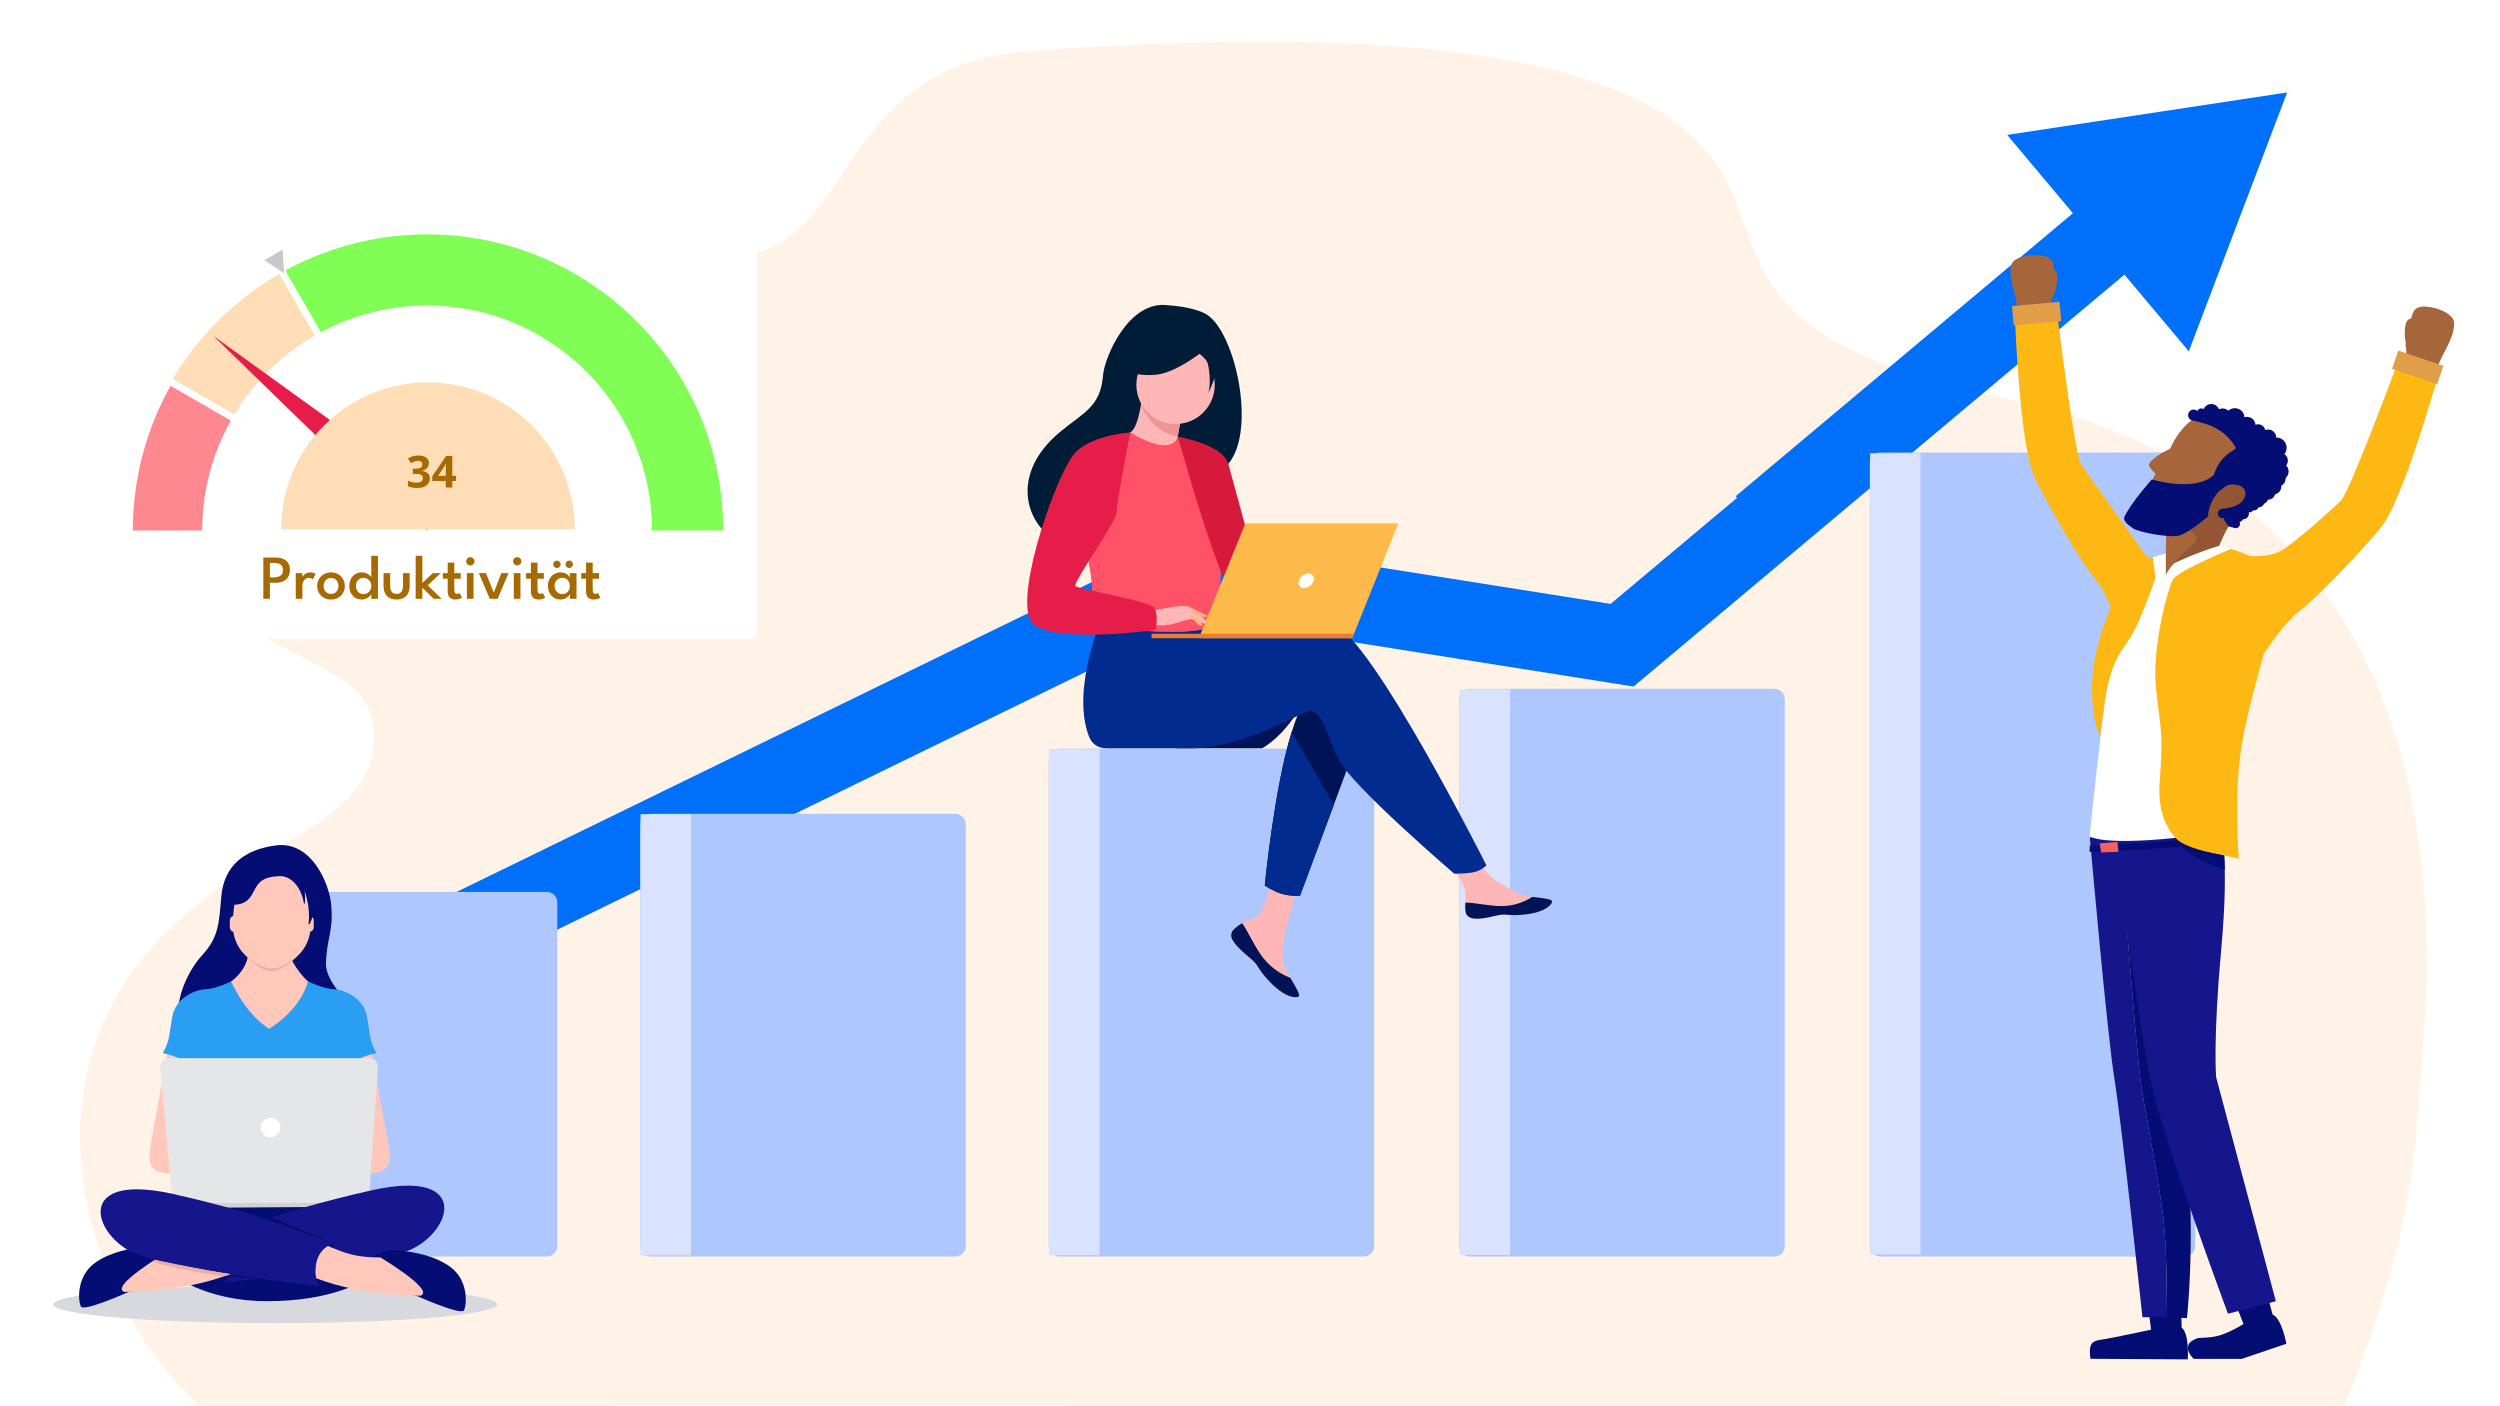 <?xml version="1.0" encoding="UTF-8" standalone="no"?>
<!DOCTYPE svg PUBLIC "-//W3C//DTD SVG 1.1//EN" "http://www.w3.org/Graphics/SVG/1.1/DTD/svg11.dtd">
<svg xmlns="http://www.w3.org/2000/svg" xmlns:xl="http://www.w3.org/1999/xlink" xmlns:dc="http://purl.org/dc/elements/1.1/" version="1.1" viewBox="0 0 1920 1080" width="800" height="450">
  <defs>
    <filter id="Shadow" filterUnits="userSpaceOnUse" x="-192" y="-108">
      <feGaussianBlur in="SourceAlpha" result="blur" stdDeviation="4.796"/>
      <feOffset in="blur" result="offset" dx="0" dy="3"/>
      <feFlood flood-color="black" flood-opacity=".115" result="flood"/>
      <feComposite in="flood" in2="offset" operator="in" result="color"/>
      <feMerge>
        <feMergeNode in="color"/>
        <feMergeNode in="SourceGraphic"/>
      </feMerge>
    </filter>
  </defs>
  <g id="Canvas_1" stroke-opacity="1" fill-opacity="1" stroke="none" fill="none" stroke-dasharray="none">
    <title>Canvas 1</title>
    <g id="Canvas_1_Ebene_2">
      <title>Ebene 2</title>
      <g id="Graphic_2">
        <path d="M 153.17 1079.47 C 153.26 1079.542 1800.42 1079.233 1800.42 1079.233 C 1854.65 946.989 1854.56 882.423 1860.73 806.574 C 1894.8 387.575 1618.79 323.174 1537.93 305.698 C 1290.35 252.199 1379.333 171.333 1293 99 C 1206.667 26.667 986.667 24 783 40 C 608.535 57.041 670.778 262.809 481 175 C 348 113.333 84 45.333 85 292 C 90.763 515.609 284.532 481.85 287 561 C 290.667 634.667 200.99 638.774 121 723 C 14.24 835.398 67.55 1001.704 153.17 1079.47 Z" fill="#ffefdf" fill-opacity=".771"/>
      </g>
    </g>
    <g id="Canvas_1_Ebene_5">
      <title>Ebene 5</title>
      <g id="Graphic_533">
        <path d="M 909.831 412.277 L 266.014 726.287 L 292.285 780.15 L 919.558 474.208 L 1254.352 527.234 L 1254.369 527.128 L 1254.521 527.309 L 1631.575 210.922 L 1680.995 269.818 L 1756.521 71 L 1541.521 103.6 L 1591.998 163.756 L 1333 381.08 L 1334.057 382.34 L 1236.969 463.807 L 909.875 412 Z" fill="#0070fa"/>
      </g>
      <g id="Group_553">
        <title>Balken</title>
        <g id="Group_540">
          <g id="Graphic_457">
            <path d="M 186 685 L 420 685 C 424.418 685 428 688.582 428 693 L 428 957 C 428 961.418 424.418 965 420 965 L 186 965 C 181.582 965 178 961.418 178 957 L 178 693 C 178 688.582 181.582 685 186 685 Z" fill="#afc7ff"/>
          </g>
          <g id="Graphic_538">
            <rect x="178.25" y="685.25" width="38.75" height="279" fill="#d9e2ff"/>
          </g>
        </g>
        <g id="Group_541">
          <g id="Graphic_543">
            <path d="M 813.389 575 L 1047.389 575 C 1051.807 575 1055.389 578.582 1055.389 583 L 1055.389 957 C 1055.389 961.418 1051.807 965 1047.389 965 L 813.389 965 C 808.971 965 805.389 961.418 805.389 957 L 805.389 583 C 805.389 578.582 808.971 575 813.389 575 Z" fill="#afc7ff"/>
          </g>
          <g id="Graphic_542">
            <rect x="805.639" y="575.348" width="38.75" height="388.607" fill="#d9e2ff"/>
          </g>
        </g>
        <g id="Group_544">
          <g id="Graphic_546">
            <path d="M 499.695 625 L 733.694 625 C 738.113 625 741.694 628.582 741.694 633 L 741.694 957 C 741.694 961.418 738.113 965 733.694 965 L 499.695 965 C 495.276 965 491.695 961.418 491.695 957 L 491.695 633 C 491.695 628.582 495.276 625 499.695 625 Z" fill="#afc7ff"/>
          </g>
          <g id="Graphic_545">
            <rect x="491.945" y="625.304" width="38.75" height="338.786" fill="#d9e2ff"/>
          </g>
        </g>
        <g id="Group_547">
          <g id="Graphic_549">
            <path d="M 1128.695 529 L 1362.695 529 C 1367.113 529 1370.695 532.582 1370.695 537 L 1370.695 957 C 1370.695 961.418 1367.113 965 1362.695 965 L 1128.695 965 C 1124.276 965 1120.695 961.418 1120.695 957 L 1120.695 537 C 1120.695 532.582 1124.276 529 1128.695 529 Z" fill="#afc7ff"/>
          </g>
          <g id="Graphic_548">
            <rect x="1120.945" y="529.389" width="38.75" height="434.443" fill="#d9e2ff"/>
          </g>
        </g>
        <g id="Group_550">
          <g id="Graphic_552">
            <path d="M 1444 347.553 L 1678 347.553 C 1682.418 347.553 1686 351.135 1686 355.553 L 1686 957 C 1686 961.418 1682.418 965 1678 965 L 1444 965 C 1439.582 965 1436 961.418 1436 957 L 1436 355.553 C 1436 351.135 1439.582 347.553 1444 347.553 Z" fill="#afc7ff"/>
          </g>
          <g id="Graphic_551">
            <rect x="1436.25" y="348.104" width="38.75" height="615.242" fill="#d9e2ff"/>
          </g>
        </g>
      </g>
    </g>
    <g id="Canvas_1_Personen">
      <title>Personen</title>
      <g id="Group_157">
        <title>Frau</title>
        <g id="Graphic_9">
          <path d="M 997.87 544.231 C 985.243 566.21 969.35 574.683 969.35 574.683 L 903.217 574.683 C 903.217 574.683 1007.501 527.46 997.87 544.231 Z" fill="#011357"/>
        </g>
        <g id="Graphic_10">
          <path d="M 947.113 714.307 C 945.513 716.09 945.109 718.647 946.08 720.837 C 947.661 725.187 952.869 730.054 958.914 734.911 C 959.689 735.531 960.371 736.099 960.981 736.626 C 961.146 736.761 961.301 736.905 961.446 737.04 L 961.797 737.36 C 967.439 742.527 965.32 743.756 975.457 754.307 C 987.01 766.324 994.967 766.541 997.23 765.446 C 999.141 764.516 995.256 758.14 990.937 750.979 L 990.317 749.946 C 989.738 748.995 989.17 748.024 988.601 747.073 C 983.548 738.445 984.85 734.394 986.039 721.56 C 987.072 711.124 1002.272 663.281 1002.272 663.281 L 980.128 659.468 C 980.128 659.468 973.463 697.567 966.116 703.436 C 962.179 706.536 957.788 706.598 954.005 708.923 C 953.737 709.078 953.479 709.243 953.22 709.419 C 950.974 710.766 948.92 712.41 947.113 714.307 Z" fill="#ffb6b6"/>
        </g>
        <g id="Graphic_11">
          <path d="M 947.113 714.307 C 945.513 716.09 945.109 718.647 946.08 720.837 C 948.012 725.187 953.086 730.023 958.934 734.87 C 959.699 735.5 960.371 736.079 961.001 736.626 C 961.167 736.761 961.322 736.905 961.466 737.04 L 961.817 737.36 C 967.459 742.527 965.341 743.756 975.478 754.307 C 987.031 766.324 994.987 766.541 997.25 765.446 C 999.162 764.516 995.277 758.14 990.957 750.979 C 982.859 747.855 975.73 742.647 970.291 735.882 C 963.336 727.006 958.697 715.598 953.954 709.016 C 953.685 709.171 953.427 709.336 953.168 709.512 C 950.946 710.834 948.91 712.447 947.113 714.307 Z" fill="#011357"/>
        </g>
        <g id="Graphic_12">
          <path d="M 1125.662 700.481 C 1127.036 707.311 1136.771 706.174 1147.662 703.508 C 1158.553 700.842 1155.928 704.014 1171.428 702.299 C 1186.928 700.584 1191.62 694.808 1192.095 692.503 C 1192.519 690.437 1184.862 689.744 1176.657 688.794 L 1173.557 688.422 C 1164.257 687.254 1157.499 681.281 1149.077 676.363 C 1141.1 671.713 1129.196 652.751 1129.196 652.751 L 1107.951 654.435 C 1107.951 654.435 1119.101 671.372 1123.451 678.729 C 1125.983 683.059 1125.848 688.783 1125.517 693.196 C 1125.244 695.62 1125.293 698.069 1125.662 700.481 Z" fill="#ffb6b6"/>
        </g>
        <g id="Graphic_13">
          <path d="M 1147.662 703.508 C 1158.543 700.852 1155.928 704.014 1171.428 702.299 C 1186.928 700.584 1191.62 694.808 1192.095 692.503 C 1192.519 690.437 1184.862 689.744 1176.657 688.794 L 1176.574 688.949 C 1169.939 693.212 1162.272 695.597 1154.389 695.851 C 1143.88 696.099 1132.751 693.092 1125.456 693.206 C 1125.194 695.614 1125.249 698.046 1125.621 700.439 C 1127.036 707.311 1136.771 706.174 1147.662 703.508 Z" fill="#011357"/>
        </g>
        <g id="Graphic_14">
          <path d="M 1044.246 564.629 L 1024.386 618.083 L 998.449 687.864 C 993.812 688.202 989.151 687.773 984.654 686.593 C 978.454 684.795 971.334 680.103 971.334 680.103 C 971.334 680.103 978.568 605.177 992.001 562.169 C 995.442 551.133 999.296 542.205 1003.554 537.173 C 1024.365 512.57 1044.246 564.629 1044.246 564.629 Z" fill="#011357"/>
        </g>
        <g id="Graphic_15">
          <path d="M 1024.055 479.751 C 1011.035 475.556 973.928 480.939 936.645 488.235 L 928.854 475.359 L 848.327 469.077 C 848.327 469.077 821.76 527.976 836.309 565.548 C 838.448 571.066 842.695 574.6 849.939 574.724 L 851.106 574.724 L 914.594 574.724 C 954.646 574.724 999.327 547.196 1005.135 546.039 C 1014.6 544.148 1018.382 563.079 1027.868 582.96 C 1037.354 602.841 1116.848 670.989 1116.848 670.989 C 1116.848 670.989 1129.062 671.103 1134.115 669.212 C 1139.54 667.145 1141.524 664.531 1141.524 664.531 C 1141.524 664.531 1053.391 489.216 1024.055 479.751 Z" fill="#012b8f"/>
        </g>
        <g id="Graphic_16">
          <path d="M 925.672 240.918 C 915.338 235.503 899.663 234.718 897.11 234.428 C 866.606 230.295 848.234 274.666 847.159 288.099 C 845.165 312.899 832.062 316.64 813.628 332.15 C 776.655 363.243 787.495 399.379 807.717 412.802 C 819.848 420.862 841.228 412.802 841.228 412.802 C 841.528 413.008 899.694 380.283 928.369 364.493 C 971.355 358.366 951.96 254.702 925.672 240.918 Z" fill="#001c37"/>
        </g>
        <g id="Graphic_17">
          <path d="M 904.333 351.029 C 904.468 351.112 890.228 355.979 880.711 351.763 C 871.753 347.805 864.974 333.07 865.108 333.06 C 869.179 332.874 873.654 329.319 877.095 305.945 L 878.831 306.575 L 907.991 317.064 C 907.991 317.064 905.925 326.426 904.509 335.333 C 903.362 342.814 902.742 349.975 904.333 351.029 Z" fill="#ffb6b6"/>
        </g>
        <g id="Graphic_18">
          <path d="M 907.991 317.064 C 907.991 317.064 905.925 326.426 904.509 335.333 C 887.759 332.316 878.417 318.417 876.061 309.365 Z" fill="#ed9696"/>
        </g>
        <g id="Graphic_19">
          <path d="M 937.937 409.815 C 936.728 490.58 937.606 473.696 928.772 481.363 C 926.643 483.213 920.66 484.308 912.776 484.835 C 887.976 486.478 844.473 482.396 842.819 477.819 C 837.105 461.978 841.145 457.059 836.371 432.817 C 835.875 430.234 835.266 427.444 834.542 424.406 C 830.564 407.749 826.699 402.086 840.804 375.333 C 853.587 351.101 866.865 331.437 868.063 332.14 C 901.791 352.166 904.509 335.333 904.509 335.333 C 904.509 335.333 938.526 370.414 937.937 409.815 Z" fill="#ff5167"/>
        </g>
        <g id="Graphic_20">
          <path d="M 1024.386 618.083 L 998.449 687.864 C 993.812 688.202 989.151 687.773 984.654 686.593 C 978.454 684.795 971.334 680.103 971.334 680.103 C 971.334 680.103 978.568 605.177 992.001 562.169 Z" fill="#012b8f"/>
        </g>
        <g id="Graphic_21">
          <path d="M 904.509 335.333 C 904.509 335.333 939.188 341.212 943.321 356.154 C 947.454 371.096 971.355 458.95 971.355 458.95 C 971.355 458.95 953.716 462.122 945.522 453.969 C 937.327 445.816 917.198 378.35 917.198 378.35 Z" fill="#d7193c"/>
        </g>
        <g id="Graphic_22">
          <path d="M 912.776 484.835 C 887.976 486.478 844.473 482.396 842.819 477.819 C 837.105 461.978 841.145 457.059 836.371 432.817 L 848.317 399.182 C 848.317 399.182 846.343 436.63 857.389 446.488 C 868.436 456.346 902.618 465.501 908.022 473.737 C 910.337 477.079 911.954 480.853 912.776 484.835 Z" fill="#ff5167"/>
        </g>
        <g id="Graphic_23">
          <path d="M 884.421 469.077 C 884.421 469.077 908.859 463.631 912.796 465.801 C 916.733 467.971 926.374 475.866 927.583 478.614 C 928.792 481.363 918.81 476.548 915.555 475.659 C 913.489 475.101 907.919 477.023 905.222 477.932 C 893.69 481.776 886.622 479.803 886.622 479.803 Z" fill="#ffb6b6"/>
        </g>
        <g id="Graphic_24">
          <path d="M 868.043 332.13 C 868.043 332.13 835.235 334.196 823.878 349.985 C 807.893 372.285 776.169 467.31 794.346 479.989 C 814.816 494.259 887.521 483.75 887.521 483.75 C 887.521 483.75 889.939 472.445 886.57 466.979 C 883.202 461.513 828.518 452.667 825.986 450.146 C 823.455 447.625 857.544 400.918 857.544 393.313 C 857.544 385.708 868.043 332.13 868.043 332.13 Z" fill="#e71d49"/>
        </g>
        <g id="Graphic_25">
          <path d="M 913.964 472.6 C 913.964 472.6 919.079 479.203 920.763 479.999 C 921.608 480.455 922.565 480.66 923.522 480.588 L 920.071 474.388 Z" fill="#ffb27d"/>
        </g>
        <g id="Graphic_26">
          <path d="M 912.776 465.801 L 927.666 473.034 C 927.068 473.765 926.13 474.126 925.196 473.985 C 923.367 473.902 918.738 472.208 918.738 472.208 Z" fill="#ffb27d"/>
        </g>
        <g id="Graphic_27">
          <path d="M 920.763 490.115 L 1038.501 490.115 L 1073.913 402.034 L 956.361 402.034 Z" fill="#fdba4b"/>
        </g>
        <g id="Graphic_28">
          <path d="M 1039.875 486.685 L 884.4 486.685 L 884.4 490.115 L 1038.501 490.115 Z" fill="#ed7d2b"/>
        </g>
        <g id="Graphic_29">
          <path d="M 1008.782 446.075 C 1009.661 442.975 1007.873 440.464 1004.783 440.464 C 1001.437 440.639 998.552 442.877 997.55 446.075 C 996.661 449.175 998.449 451.686 1001.539 451.686 C 1004.887 451.509 1007.774 449.273 1008.782 446.075 Z" fill="white"/>
        </g>
        <g id="Graphic_30">
          <path d="M 902.866 325.651 C 919.492 325.633 932.958 312.145 932.946 295.519 C 932.935 278.893 919.451 265.422 902.825 265.428 C 886.199 265.434 872.724 278.913 872.724 295.539 C 872.726 303.53 875.904 311.192 881.557 316.839 C 887.21 322.486 894.875 325.656 902.866 325.651 Z" fill="#ffb6b6"/>
        </g>
        <g id="Graphic_31">
          <path d="M 931.324 263.94 C 931.324 263.94 905.78 285.95 888.41 287.707 C 871.039 289.463 864.457 283.904 864.457 283.904 C 871.392 277.697 876.977 270.132 880.866 261.677 C 882.653 257.612 886.509 254.841 890.931 254.444 C 903.341 253.431 926.86 252.946 931.324 263.94 Z" fill="#001c37"/>
        </g>
        <g id="Graphic_32">
          <path d="M 915.359 261.977 C 915.359 261.977 923.905 270.243 926.591 276.361 C 929.195 282.271 929.97 296.418 927.904 302.039 C 927.904 302.039 941.213 276.144 933.68 263.568 C 925.692 250.218 915.359 261.977 915.359 261.977 Z" fill="#001c37"/>
        </g>
      </g>
      <g id="Group_589">
        <title>Mann</title>
        <g id="Group_643">
          <g id="Group_648">
            <g id="Graphic_649">
              <path d="M 1561.59 364.234 C 1557.969 354.641 1556.634 344.477 1556.634 344.413 C 1549.456 306.486 1547.296 238.891 1547.296 238.891 L 1579.314 236.032 C 1579.314 236.032 1592.973 347.78 1598.056 355.976 C 1603.202 364.171 1658.218 440.724 1658.218 440.724 C 1658.218 440.724 1687.315 468.74 1652.945 474.712 C 1651.929 474.903 1648.752 474.649 1645.385 474.331 C 1639.731 473.759 1629.693 482.653 1626.835 477.762 C 1620.672 467.279 1618.322 456.034 1608.03 443.329 C 1594.371 426.493 1565.211 373.827 1561.59 364.234 Z" fill="#fdb813"/>
            </g>
          </g>
          <g id="Group_644">
            <g id="Graphic_647">
              <path d="M 1575.185 232.919 C 1575.376 229.298 1577.027 227.011 1577.027 227.011 C 1577.027 227.011 1577.79 203.568 1576.71 201.472 C 1575.439 198.994 1573.089 197.342 1570.357 196.834 C 1562.924 195.309 1553.458 195.627 1547.296 199.884 C 1542.849 202.933 1543.039 210.366 1547.042 225.105 C 1550.027 236.095 1549.392 241.114 1549.392 241.114 L 1575.757 238.891 C 1575.693 239.018 1574.995 237.048 1575.185 232.919 Z" fill="#a6653a"/>
            </g>
            <g id="Graphic_646">
              <path d="M 1546.507 249.84 L 1583.021 246.605 L 1581.709 231.797 L 1545.195 235.032 Z" fill="#e09e48"/>
            </g>
            <g id="Graphic_645">
              <path d="M 1575.058 228.853 C 1575.058 228.853 1578.362 226.884 1579.314 219.959 C 1580.204 213.098 1581.411 206.872 1575.249 206.872 C 1569.086 206.872 1575.058 228.853 1575.058 228.853 Z" fill="#a6653a"/>
            </g>
          </g>
        </g>
        <g id="Group_636">
          <g id="Group_641">
            <g id="Graphic_642">
              <path d="M 1830.32 402.733 C 1836.101 394.284 1839.785 384.691 1839.785 384.627 C 1855.668 349.432 1873.647 284.251 1873.647 284.251 L 1843.152 273.959 C 1843.152 273.959 1804.654 377.893 1797.729 384.627 C 1793.345 388.884 1770.729 409.785 1754.211 421.601 C 1744.555 428.463 1727.91 427.065 1727.91 427.065 C 1727.91 427.065 1694.049 465.373 1701.609 494.66 C 1701.863 495.677 1706.183 507.303 1709.486 507.748 C 1715.077 508.51 1723.526 526.362 1726.385 521.47 C 1736.486 504.19 1753.576 478.651 1766.6 468.74 C 1783.752 455.526 1824.538 411.183 1830.32 402.733 Z" fill="#fdb813"/>
            </g>
          </g>
          <g id="Group_637">
            <g id="Graphic_640">
              <path d="M 1847.854 271.862 C 1848.489 268.305 1847.473 265.7 1847.473 265.7 L 1848.298 255.98 C 1848.298 255.98 1852.618 240.225 1854.143 238.446 C 1855.922 236.349 1858.654 235.333 1861.386 235.397 C 1869.009 235.651 1878.094 238.192 1883.113 243.782 C 1886.734 247.785 1884.383 257.441 1877.077 270.91 C 1871.614 280.884 1871.042 285.966 1871.042 285.966 L 1845.948 277.644 C 1845.948 277.644 1847.155 275.928 1847.854 271.862 Z" fill="#a6653a"/>
            </g>
            <g id="Graphic_639">
              <path d="M 1876.543 280.959 L 1841.811 269.24 L 1837.058 283.325 L 1871.79 295.044 Z" fill="#e09e48"/>
            </g>
            <g id="Graphic_638">
              <path d="M 1847.663 263.286 C 1847.663 263.286 1846.71 259.538 1846.837 255.535 C 1846.964 251.533 1847.028 243.084 1854.08 244.862 C 1861.131 246.705 1847.663 263.286 1847.663 263.286 Z" fill="#a6653a"/>
            </g>
          </g>
        </g>
        <g id="Group_633">
          <g id="Graphic_635">
            <path d="M 1675.18 1004.993 L 1675.562 1023.48 L 1652.373 1023.988 L 1649.832 1003.976 Z" fill="#030d74"/>
          </g>
          <g id="Graphic_634">
            <path d="M 1675.498 1019.605 C 1675.498 1019.605 1672.385 1024.115 1652.056 1021.193 C 1652.056 1021.193 1619.529 1028.181 1614.065 1028.816 C 1608.602 1029.452 1606.06 1031.103 1605.298 1034.725 C 1604.599 1038.409 1605.489 1043.555 1605.489 1043.555 L 1680.199 1044 C 1680.199 1044 1681.597 1024.179 1675.498 1019.605 Z" fill="#030d74"/>
          </g>
        </g>
        <g id="Group_630">
          <g id="Graphic_632">
            <path d="M 1741.505 995.463 L 1746.397 1013.315 L 1724.035 1019.478 L 1716.729 1000.736 Z" fill="#030d74"/>
          </g>
          <g id="Graphic_631">
            <path d="M 1745.381 1009.567 C 1745.381 1009.567 1743.475 1014.713 1723.018 1016.809 C 1723.018 1016.809 1713.934 1022.718 1704.658 1025.576 C 1697.289 1027.863 1689.602 1027.038 1687.315 1027.863 C 1682.169 1029.833 1680.072 1032.056 1680.326 1035.741 C 1680.517 1039.489 1684.71 1043.619 1684.71 1043.619 L 1721.684 1043.619 L 1755.927 1031.993 C 1755.927 1032.056 1752.432 1012.489 1745.381 1009.567 Z" fill="#030d74"/>
          </g>
        </g>
        <g id="Graphic_629">
          <path d="M 1643.225 824.506 C 1640.493 800.619 1633.886 717.776 1633.886 717.776 L 1624.738 651.07 L 1668.256 643.065 L 1670.67 680.294 C 1676.324 715.616 1673.592 837.974 1673.592 837.974 C 1689.22 925.899 1679.564 1012.299 1679.564 1012.299 L 1664.126 1011.536 C 1664.126 996.289 1664.253 960.395 1661.395 935.619 C 1657.519 902.266 1645.957 848.393 1643.225 824.506 Z" fill="#030d74"/>
        </g>
        <g id="Graphic_628">
          <path d="M 1623.912 828.826 C 1618.258 794.139 1604.98 643.065 1604.98 643.065 L 1626.39 643.065 L 1633.95 717.776 C 1633.95 717.776 1640.557 800.619 1643.289 824.506 C 1646.021 848.393 1657.519 902.266 1661.458 935.682 C 1664.317 960.395 1664.19 996.289 1664.19 1011.6 L 1645.385 1011.6 C 1645.385 1011.6 1629.566 863.576 1623.912 828.826 Z" fill="#16168c"/>
        </g>
        <g id="Graphic_627">
          <path d="M 1705.23 634.362 C 1705.23 634.362 1712.472 657.169 1705.992 728.068 C 1699.512 798.967 1701.99 827.301 1701.99 827.301 L 1747.858 999.339 L 1711.075 1008.932 C 1711.075 1008.932 1661.395 875.456 1652.056 831.176 C 1647.101 807.734 1639.795 758.753 1633.95 717.712 L 1623.658 643.002 Z" fill="#16168c"/>
        </g>
        <g id="Group_624">
          <g id="Graphic_626">
            <path d="M 1626.326 648.338 C 1626.326 648.338 1671.813 646.115 1697.797 642.938 C 1697.797 642.938 1699.131 644.781 1697.924 648.148 C 1697.924 648.148 1643.225 653.675 1604.79 654.246 L 1604.917 649.355 Z" fill="#030d74"/>
          </g>
          <g id="Graphic_625">
            <path d="M 1612.604 647.703 L 1626.136 646.559 L 1627.025 654.183 L 1613.62 654.691 Z" fill="#f4605c"/>
          </g>
        </g>
        <g id="Graphic_623">
          <path d="M 1706.119 418.679 C 1706.119 418.679 1742.522 431.83 1744.682 447.394 C 1746.842 462.959 1713.679 586.333 1702.562 639.635 C 1702.562 639.635 1622.896 651.642 1604.79 642.303 C 1604.79 642.303 1614.573 546.945 1619.91 515.943 C 1625.246 484.94 1620.1 430.686 1666.159 424.714 C 1686.616 421.983 1706.119 418.679 1706.119 418.679 Z" fill="white"/>
        </g>
        <g id="Graphic_622">
          <path d="M 1713.362 421.601 C 1713.362 421.601 1671.94 438.564 1668.573 445.298 C 1665.206 452.032 1652.31 496.947 1655.868 529.538 C 1659.425 562.129 1661.522 560.858 1658.599 600.882 C 1655.677 640.842 1680.962 651.324 1680.962 651.324 L 1719.397 659.392 C 1719.397 659.392 1715.395 613.651 1721.239 574.835 C 1727.084 536.018 1746.461 481.383 1747.35 461.562 C 1748.176 441.804 1742.776 430.496 1713.362 421.601 Z" fill="#fdb813"/>
        </g>
        <g id="Graphic_621">
          <path d="M 1653.326 428.018 L 1655.486 443.773 C 1655.486 443.773 1647.545 466.962 1639.668 483.289 C 1631.79 499.616 1621.053 501.331 1615.399 546.119 L 1612.795 565.75 C 1612.795 565.75 1604.726 549.868 1607.077 518.039 C 1609.428 486.147 1634.14 425.667 1653.326 428.018 Z" fill="#fdb813"/>
        </g>
        <g id="Graphic_620">
          <path d="M 1670.289 643.065 C 1670.289 643.065 1674.291 651.006 1708.216 657.105 L 1708.661 667.969 C 1708.597 667.969 1677.341 658.694 1670.289 643.065 Z" fill="#030d74"/>
        </g>
        <g id="Group_590">
          <g id="Group_617">
            <g id="Graphic_619">
              <path d="M 1688.395 319.255 C 1688.395 319.255 1674.99 325.608 1666.604 344.667 C 1666.604 344.667 1654.788 349.813 1650.531 356.103 C 1649.133 358.136 1655.486 363.853 1655.486 363.853 C 1655.486 363.853 1649.133 375.987 1646.783 380.816 C 1644.432 385.707 1642.399 389.646 1647.736 393.712 C 1653.072 397.778 1664.19 403.877 1663.682 410.484 C 1663.173 417.091 1663.364 441.486 1663.364 441.486 C 1663.364 441.486 1669.336 430.178 1676.006 428.399 C 1682.677 426.684 1693.286 413.851 1705.484 415.312 C 1705.484 415.312 1706.246 404.957 1721.43 395.11 C 1736.613 385.263 1750.654 366.521 1743.094 350.385 C 1735.534 334.248 1706.691 307.82 1688.395 319.255 Z" fill="#a6653a"/>
            </g>
            <g id="Graphic_618">
              <path d="M 1732.484 369.698 C 1732.484 369.698 1702.308 369.063 1701.355 368.681 C 1701.355 368.681 1692.206 394.284 1689.919 395.3 C 1687.632 396.317 1669.082 404.258 1651.293 395.936 C 1651.293 395.936 1679.628 406.037 1684.392 409.531 C 1689.22 413.025 1685.853 416.773 1684.138 418.171 C 1679.31 422.11 1668.7 433.037 1668.7 433.037 C 1668.7 433.037 1685.98 424.587 1704.404 419.124 C 1704.404 419.124 1708.661 407.879 1713.679 401.145 C 1718.762 394.347 1732.484 369.698 1732.484 369.698 Z" fill="#935533"/>
            </g>
          </g>
          <g id="Graphic_616">
            <path d="M 1652.564 368.237 C 1652.564 368.237 1685.917 378.401 1700.211 364.743 C 1700.783 362.9 1701.926 360.041 1703.959 356.547 C 1709.613 346.954 1718.317 345.62 1716.856 343.333 C 1705.039 324.084 1687.696 325.354 1682.55 321.924 C 1677.976 318.874 1697.289 310.743 1720.414 321.733 C 1732.23 327.387 1740.616 331.263 1750.526 343.397 C 1753.258 346.764 1754.783 351.211 1755.101 356.611 C 1755.101 356.611 1759.167 372.811 1733.691 388.185 C 1728.545 392.314 1724.416 394.538 1724.416 394.538 C 1720.922 397.333 1715.903 404.639 1714.061 403.496 C 1708.597 400.192 1706.373 390.79 1706.373 390.79 C 1706.373 390.79 1719.524 390.218 1723.336 383.166 C 1727.148 376.114 1720.985 373.001 1719.016 372.62 C 1716.983 372.239 1712.218 371.096 1709.105 373.573 C 1706.882 375.352 1703.642 377.83 1703.642 377.83 C 1703.642 377.83 1696.209 385.58 1695.764 396.634 C 1695.764 396.634 1681.406 409.023 1673.783 411.246 C 1666.223 413.406 1641.828 408.514 1638.206 405.846 C 1634.649 403.178 1630.011 400.129 1631.663 396.698 C 1637.253 385.263 1652.564 368.237 1652.564 368.237 Z" fill="#030d74"/>
          </g>
          <g id="Group_591">
            <g id="Graphic_615">
              <path d="M 1680.454 318.811 C 1680.454 321.161 1682.359 323.067 1684.71 323.067 C 1687.061 323.067 1688.966 321.161 1688.966 318.811 C 1688.966 316.46 1687.061 314.554 1684.71 314.554 C 1682.423 314.554 1680.454 316.46 1680.454 318.811 Z" fill="#030d74"/>
            </g>
            <g id="Graphic_614">
              <path d="M 1694.239 317.223 C 1694.239 315.253 1692.651 313.665 1690.682 313.665 C 1688.712 313.665 1687.124 315.253 1687.124 317.223 C 1687.124 319.192 1688.712 320.78 1690.682 320.78 C 1692.651 320.78 1694.239 319.192 1694.239 317.223 Z" fill="#030d74"/>
            </g>
            <g id="Graphic_613">
              <circle cx="1698.272" cy="316.625" r="6.353" fill="#030d74"/>
            </g>
            <g id="Graphic_612">
              <path d="M 1706.96 313.688 C 1703.381 313.688 1700.48 316.589 1700.48 320.168 C 1700.48 323.746 1703.381 326.648 1706.96 326.648 C 1710.538 326.648 1713.44 323.746 1713.439 320.168 C 1713.44 316.589 1710.538 313.688 1706.96 313.688 Z" fill="#030d74"/>
            </g>
            <g id="Graphic_611">
              <circle cx="1716.366" cy="320.916" r="7.433" fill="#030d74"/>
            </g>
            <g id="Graphic_610">
              <circle cx="1725.692" cy="326.701" r="6.544" fill="#030d74"/>
            </g>
            <g id="Graphic_609">
              <path d="M 1734.268 325.845 C 1731.216 325.845 1728.741 328.32 1728.741 331.372 C 1728.741 334.425 1731.216 336.899 1734.268 336.899 C 1737.321 336.899 1739.795 334.425 1739.795 331.372 C 1739.795 328.32 1737.321 325.845 1734.268 325.845 Z" fill="#030d74"/>
            </g>
            <g id="Graphic_608">
              <circle cx="1741.91" cy="336.075" r="6.226" fill="#030d74"/>
            </g>
            <g id="Graphic_607">
              <circle cx="1748.268" cy="343.897" r="7.878" fill="#030d74"/>
            </g>
            <g id="Graphic_606">
              <circle cx="1751.113" cy="353.784" r="5.972" fill="#030d74"/>
            </g>
            <g id="Graphic_605">
              <path d="M 1751.06 355.459 C 1747.411 355.459 1744.453 358.417 1744.453 362.066 C 1744.453 365.715 1747.411 368.673 1751.06 368.673 C 1754.709 368.673 1757.667 365.715 1757.667 362.066 C 1757.667 358.417 1754.709 355.459 1751.06 355.459 Z" fill="#030d74"/>
            </g>
            <g id="Graphic_604">
              <circle cx="1749.129" cy="367.538" r="6.226" fill="#030d74"/>
            </g>
            <g id="Graphic_603">
              <path d="M 1745.954 367.554 C 1742.586 367.554 1739.855 370.285 1739.855 373.653 C 1739.855 377.021 1742.586 379.752 1745.954 379.752 C 1749.322 379.752 1752.053 377.021 1752.053 373.653 C 1752.053 370.285 1749.322 367.554 1745.954 367.554 Z" fill="#030d74"/>
            </g>
            <g id="Graphic_602">
              <circle cx="1741.95" cy="378.274" r="5.464" fill="#030d74"/>
            </g>
            <g id="Graphic_601">
              <circle cx="1737.249" cy="382.34" r="4.701" fill="#030d74"/>
            </g>
            <g id="Graphic_600">
              <circle cx="1734.771" cy="385.199" r="4.384" fill="#030d74"/>
            </g>
            <g id="Graphic_599">
              <circle cx="1730.959" cy="388.185" r="3.812" fill="#030d74"/>
            </g>
            <g id="Graphic_598">
              <path d="M 1730.959 389.964 C 1730.959 387.994 1729.371 386.406 1727.402 386.406 C 1725.432 386.406 1723.844 387.994 1723.844 389.964 C 1723.844 391.933 1725.432 393.521 1727.402 393.521 C 1729.371 393.521 1730.959 391.933 1730.959 389.964 Z" fill="#030d74"/>
            </g>
            <g id="Graphic_597">
              <path d="M 1727.148 394.474 C 1727.148 392.06 1725.242 390.154 1722.828 390.154 C 1720.414 390.154 1718.508 392.06 1718.508 394.474 C 1718.508 396.889 1720.414 398.794 1722.828 398.794 C 1725.242 398.794 1727.148 396.825 1727.148 394.474 Z" fill="#030d74"/>
            </g>
            <g id="Graphic_596">
              <path d="M 1722.828 397.587 C 1722.828 395.808 1721.367 394.347 1719.588 394.347 C 1717.809 394.347 1716.348 395.808 1716.348 397.587 C 1716.348 399.366 1717.809 400.827 1719.588 400.827 C 1721.367 400.827 1722.828 399.366 1722.828 397.587 Z" fill="#030d74"/>
            </g>
            <g id="Graphic_595">
              <circle cx="1716.856" cy="402.225" r="3.431" fill="#030d74"/>
            </g>
            <g id="Graphic_594">
              <circle cx="1714.124" cy="400.51" r="4.384" fill="#030d74"/>
            </g>
            <g id="Graphic_593">
              <circle cx="1712.345" cy="397.905" r="4.32" fill="#030d74"/>
            </g>
            <g id="Graphic_592">
              <path d="M 1703.324 394.347 C 1703.324 396.317 1704.912 397.969 1706.945 397.969 C 1708.915 397.969 1710.566 396.38 1710.566 394.347 C 1710.566 392.314 1708.978 390.726 1706.945 390.726 C 1704.976 390.79 1703.324 392.378 1703.324 394.347 Z" fill="#030d74"/>
            </g>
          </g>
        </g>
      </g>
    </g>
    <g id="Canvas_1_Ebene_7">
      <title>Ebene 7</title>
      <g id="Group_585">
        <title>Gruppe</title>
        <g id="Graphic_584" filter="url(#Shadow)">
          <title>Rechteck</title>
          <path d="M 577.4 109 L 85.4 109 C 83.191 109 81.4 110.791 81.4 113 L 81.4 483.378 C 81.4 485.587 83.191 487.378 85.4 487.378 L 577.4 487.378 C 579.609 487.378 581.4 485.587 581.4 483.378 L 581.4 113 C 581.4 110.791 579.609 109 577.4 109 Z" fill="white"/>
        </g>
        <g id="Graphic_581">
          <title>Red</title>
          <path d="M 328.022 407.378 Z M 328.022 407.378 L 178.416 321.003 C 163.254 347.265 155.271 377.054 155.271 407.378 L 101.986 407.378 C 101.986 367.464 112.492 328.252 132.45 293.685 L 329.373 407.378 Z" fill="#ff8890"/>
        </g>
        <g id="Graphic_580">
          <title>Yellow</title>
          <path d="M 178.416 321.003 L 131.098 293.685 C 151.056 259.117 179.761 230.413 214.328 210.455 L 241.647 257.772 C 215.385 272.934 193.578 294.742 178.416 321.003 Z" fill="#ffddb7"/>
        </g>
        <g id="Graphic_579">
          <title>Green</title>
          <path d="M 241.647 257.772 L 214.328 210.455 C 248.895 190.498 288.107 179.991 328.022 179.991 C 453.604 179.991 555.409 281.796 555.409 407.378 L 500.772 407.378 C 500.772 311.971 423.429 234.628 328.022 234.628 C 297.698 234.628 267.908 242.61 241.647 257.772 Z" fill="#81fe55"/>
        </g>
        <g id="Graphic_578">
          <title>GapYellow</title>
          <path d="M 218.531 206.744 L 213.849 209.446 L 243.252 260.373 L 247.934 257.671 Z" fill="white"/>
        </g>
        <g id="Graphic_577">
          <title>GapRed</title>
          <path d="M 130.539 289.811 L 127.836 294.492 L 181.67 325.573 L 184.373 320.892 Z" fill="white"/>
        </g>
        <g id="Graphic_576">
          <title>Needle</title>
          <path d="M 253.756 322.822 L 163.859 257.974 L 243.332 335.244 Z" fill="#e71d49"/>
        </g>
        <g id="Graphic_575">
          <path d="M 328.697 406.43 L 441.443 406.43 C 441.443 344.163 390.965 293.685 328.697 293.685 C 266.43 293.685 215.952 344.163 215.952 406.43 L 328.697 406.43 Z" fill="#ffddb7"/>
        </g>
        <g id="Graphic_573">
          <title>PercentOverrun</title>
        </g>
        <g id="Graphic_572">
          <title>ActualValue</title>
        </g>
        <g id="Graphic_571">
          <title>Plannedpointer</title>
          <path d="M 203.027 199.845 L 218.157 209.835 L 217.07 191.737 Z" fill="#c8c7cb"/>
        </g>
        <g id="Graphic_588">
          <path d="M 183.738 318.8 L 233.186 346.21 L 228.666 354.365 L 179.217 326.955 Z" fill="white"/>
        </g>
        <g id="Group_652">
          <g id="Graphic_650">
            <path d="M 329.375 355.59 C 329.375 357.106 328.915 358.395 327.997 359.458 C 327.078 360.52 325.789 361.251 324.128 361.649 L 324.128 361.749 C 326.087 361.992 327.571 362.587 328.578 363.534 C 329.585 364.48 330.088 365.755 330.088 367.36 C 330.088 369.695 329.242 371.513 327.548 372.814 C 325.855 374.114 323.437 374.764 320.294 374.764 C 317.659 374.764 315.324 374.327 313.288 373.453 L 313.288 369.087 C 314.228 369.563 315.263 369.95 316.392 370.249 C 317.521 370.548 318.639 370.697 319.746 370.697 C 321.439 370.697 322.69 370.409 323.498 369.834 C 324.306 369.258 324.71 368.334 324.71 367.061 C 324.71 365.921 324.245 365.113 323.315 364.638 C 322.385 364.162 320.902 363.924 318.866 363.924 L 317.023 363.924 L 317.023 359.989 L 318.899 359.989 C 320.781 359.989 322.156 359.743 323.024 359.25 C 323.893 358.758 324.328 357.914 324.328 356.719 C 324.328 354.881 323.177 353.963 320.875 353.963 C 320.078 353.963 319.267 354.096 318.442 354.361 C 317.618 354.627 316.702 355.086 315.695 355.739 L 313.321 352.203 C 315.534 350.609 318.174 349.812 321.24 349.812 C 323.752 349.812 325.736 350.321 327.192 351.34 C 328.647 352.358 329.375 353.775 329.375 355.59 Z" fill="#a66a01"/>
          </g>
          <g id="Graphic_651">
            <path d="M 350.276 369.402 L 347.354 369.402 L 347.354 374.432 L 342.34 374.432 L 342.34 369.402 L 331.981 369.402 L 331.981 365.833 L 342.623 350.161 L 347.354 350.161 L 347.354 365.418 L 350.276 365.418 Z M 342.34 365.418 L 342.34 361.301 C 342.34 360.614 342.368 359.618 342.423 358.312 C 342.479 357.006 342.523 356.248 342.556 356.038 L 342.423 356.038 C 342.014 356.945 341.521 357.831 340.946 358.694 L 336.497 365.418 Z" fill="#a66a01"/>
          </g>
        </g>
        <g id="Group_666">
          <g id="Graphic_653">
            <path d="M 202.238 428.185 L 211.982 428.185 C 213.966 428.185 215.766 428.521 217.382 429.193 C 218.998 429.865 220.282 430.897 221.234 432.289 C 222.186 433.681 222.662 435.473 222.662 437.665 C 222.662 439.857 222.186 441.685 221.234 443.149 C 220.282 444.613 218.998 445.713 217.382 446.449 C 215.766 447.185 213.966 447.553 211.982 447.553 L 207.278 447.553 L 207.278 459.865 L 202.238 459.865 Z M 207.278 443.425 L 210.59 443.425 C 212.446 443.425 214.026 443.005 215.33 442.165 C 216.634 441.325 217.286 439.865 217.286 437.785 C 217.286 436.393 216.986 435.297 216.386 434.497 C 215.786 433.697 214.978 433.133 213.962 432.805 C 212.946 432.477 211.822 432.313 210.59 432.313 L 207.278 432.313 Z" fill="#a66a01"/>
          </g>
          <g id="Graphic_654">
            <path d="M 232.238 459.865 L 227.126 459.865 L 227.126 440.161 L 232.238 440.161 L 232.238 443.113 C 232.43 442.697 232.79 442.209 233.318 441.649 C 233.846 441.089 234.534 440.605 235.382 440.197 C 236.23 439.789 237.23 439.585 238.382 439.585 C 239.294 439.585 240.106 439.713 240.818 439.969 C 241.53 440.225 242.046 440.481 242.366 440.737 L 240.302 444.961 C 240.094 444.721 239.706 444.473 239.138 444.217 C 238.57 443.961 237.87 443.833 237.038 443.833 C 235.998 443.833 235.122 444.137 234.41 444.745 C 233.698 445.353 233.158 446.081 232.79 446.929 C 232.422 447.777 232.238 448.569 232.238 449.305 Z" fill="#a66a01"/>
          </g>
          <g id="Graphic_655">
            <path d="M 254.246 460.441 C 252.182 460.441 250.35 459.989 248.75 459.085 C 247.15 458.181 245.89 456.949 244.97 455.389 C 244.05 453.829 243.59 452.057 243.59 450.073 C 243.59 448.089 244.05 446.305 244.97 444.721 C 245.89 443.137 247.15 441.885 248.75 440.965 C 250.35 440.045 252.182 439.585 254.246 439.585 C 256.31 439.585 258.134 440.045 259.718 440.965 C 261.302 441.885 262.546 443.137 263.45 444.721 C 264.354 446.305 264.806 448.089 264.806 450.073 C 264.806 452.057 264.354 453.829 263.45 455.389 C 262.546 456.949 261.302 458.181 259.718 459.085 C 258.134 459.989 256.31 460.441 254.246 460.441 Z M 254.246 456.121 C 255.958 456.121 257.33 455.545 258.362 454.393 C 259.394 453.241 259.91 451.793 259.91 450.049 C 259.91 448.305 259.394 446.845 258.362 445.669 C 257.33 444.493 255.958 443.905 254.246 443.905 C 252.518 443.905 251.134 444.493 250.094 445.669 C 249.054 446.845 248.534 448.305 248.534 450.049 C 248.534 451.793 249.054 453.241 250.094 454.393 C 251.134 455.545 252.518 456.121 254.246 456.121 Z" fill="#a66a01"/>
          </g>
          <g id="Graphic_656">
            <path d="M 277.766 460.441 C 275.91 460.441 274.27 459.997 272.846 459.109 C 271.422 458.221 270.306 456.997 269.498 455.437 C 268.69 453.877 268.286 452.073 268.286 450.025 C 268.286 447.977 268.69 446.169 269.498 444.601 C 270.306 443.033 271.422 441.805 272.846 440.917 C 274.27 440.029 275.91 439.585 277.766 439.585 C 279.142 439.585 280.366 439.821 281.438 440.293 C 282.51 440.765 283.366 441.313 284.006 441.937 C 284.646 442.561 285.022 443.113 285.134 443.593 L 285.134 426.841 L 290.27 426.841 L 290.27 459.865 L 285.206 459.865 L 285.206 456.217 C 284.982 456.777 284.522 457.385 283.826 458.041 C 283.13 458.697 282.262 459.261 281.222 459.733 C 280.182 460.205 279.03 460.441 277.766 460.441 Z M 279.086 456.289 C 280.766 456.289 282.194 455.713 283.37 454.561 C 284.546 453.409 285.134 451.897 285.134 450.025 C 285.134 448.169 284.546 446.657 283.37 445.489 C 282.194 444.321 280.766 443.737 279.086 443.737 C 277.534 443.737 276.19 444.313 275.054 445.465 C 273.918 446.617 273.35 448.137 273.35 450.025 C 273.35 451.913 273.918 453.429 275.054 454.573 C 276.19 455.717 277.534 456.289 279.086 456.289 Z" fill="#a66a01"/>
          </g>
          <g id="Graphic_657">
            <path d="M 299.63 449.833 C 299.63 451.753 300.026 453.281 300.818 454.417 C 301.61 455.553 302.862 456.121 304.574 456.121 C 306.286 456.121 307.538 455.553 308.33 454.417 C 309.122 453.281 309.518 451.753 309.518 449.833 L 309.518 440.161 L 314.606 440.161 L 314.606 450.481 C 314.606 453.441 313.734 455.841 311.99 457.681 C 310.246 459.521 307.774 460.441 304.574 460.441 C 301.39 460.441 298.926 459.521 297.182 457.681 C 295.438 455.841 294.566 453.441 294.566 450.481 L 294.566 440.161 L 299.63 440.161 Z" fill="#a66a01"/>
          </g>
          <g id="Graphic_658">
            <path d="M 332.39 440.161 L 338.414 440.161 L 328.502 449.545 L 339.158 459.865 L 333.038 459.865 L 324.374 451.393 L 324.374 459.865 L 319.238 459.865 L 319.238 426.841 L 324.374 426.841 L 324.374 447.673 Z" fill="#a66a01"/>
          </g>
          <g id="Graphic_659">
            <path d="M 340.118 440.161 L 343.814 440.161 L 343.814 432.073 L 348.902 432.073 L 348.902 440.161 L 353.774 440.161 L 353.774 444.481 L 348.902 444.481 L 348.902 452.905 C 348.902 455.017 349.598 456.073 350.99 456.073 C 351.534 456.073 351.974 455.969 352.31 455.761 C 352.646 455.553 352.846 455.409 352.91 455.329 L 354.806 459.049 C 354.646 459.193 354.098 459.461 353.162 459.853 C 352.226 460.245 351.054 460.441 349.646 460.441 C 347.966 460.441 346.574 459.945 345.47 458.953 C 344.366 457.961 343.814 456.409 343.814 454.297 L 343.814 444.481 L 340.118 444.481 Z" fill="#a66a01"/>
          </g>
          <g id="Graphic_660">
            <path d="M 361.166 434.257 C 360.302 434.257 359.562 433.945 358.946 433.321 C 358.33 432.697 358.022 431.953 358.022 431.089 C 358.022 430.225 358.33 429.477 358.946 428.845 C 359.562 428.213 360.302 427.897 361.166 427.897 C 362.03 427.897 362.782 428.209 363.422 428.833 C 364.062 429.457 364.382 430.209 364.382 431.089 C 364.382 431.953 364.066 432.697 363.434 433.321 C 362.802 433.945 362.046 434.257 361.166 434.257 Z M 358.55 459.865 L 358.55 440.161 L 363.662 440.161 L 363.662 459.865 Z" fill="#a66a01"/>
          </g>
          <g id="Graphic_661">
            <path d="M 367.742 440.161 L 373.238 440.161 L 379.166 455.161 L 385.094 440.161 L 390.566 440.161 L 382.19 459.865 L 376.166 459.865 Z" fill="#a66a01"/>
          </g>
          <g id="Graphic_662">
            <path d="M 397.214 434.257 C 396.35 434.257 395.61 433.945 394.994 433.321 C 394.378 432.697 394.07 431.953 394.07 431.089 C 394.07 430.225 394.378 429.477 394.994 428.845 C 395.61 428.213 396.35 427.897 397.214 427.897 C 398.078 427.897 398.83 428.209 399.47 428.833 C 400.11 429.457 400.43 430.209 400.43 431.089 C 400.43 431.953 400.114 432.697 399.482 433.321 C 398.85 433.945 398.094 434.257 397.214 434.257 Z M 394.598 459.865 L 394.598 440.161 L 399.71 440.161 L 399.71 459.865 Z" fill="#a66a01"/>
          </g>
          <g id="Graphic_663">
            <path d="M 404.03 440.161 L 407.726 440.161 L 407.726 432.073 L 412.814 432.073 L 412.814 440.161 L 417.686 440.161 L 417.686 444.481 L 412.814 444.481 L 412.814 452.905 C 412.814 455.017 413.51 456.073 414.902 456.073 C 415.446 456.073 415.886 455.969 416.222 455.761 C 416.558 455.553 416.758 455.409 416.822 455.329 L 418.718 459.049 C 418.558 459.193 418.01 459.461 417.074 459.853 C 416.138 460.245 414.966 460.441 413.558 460.441 C 411.878 460.441 410.486 459.945 409.382 458.953 C 408.278 457.961 407.726 456.409 407.726 454.297 L 407.726 444.481 L 404.03 444.481 Z" fill="#a66a01"/>
          </g>
          <g id="Graphic_664">
            <path d="M 437.726 459.865 L 437.726 456.217 C 437.598 456.601 437.23 457.129 436.622 457.801 C 436.014 458.473 435.198 459.081 434.174 459.625 C 433.15 460.169 431.934 460.441 430.526 460.441 C 428.67 460.441 427.01 459.997 425.546 459.109 C 424.082 458.221 422.926 456.997 422.078 455.437 C 421.23 453.877 420.806 452.073 420.806 450.025 C 420.806 447.977 421.23 446.169 422.078 444.601 C 422.926 443.033 424.082 441.805 425.546 440.917 C 427.01 440.029 428.67 439.585 430.526 439.585 C 431.902 439.585 433.094 439.825 434.102 440.305 C 435.11 440.785 435.918 441.341 436.526 441.973 C 437.134 442.605 437.518 443.145 437.678 443.593 L 437.678 440.161 L 442.766 440.161 L 442.766 459.865 Z M 425.87 450.025 C 425.87 451.289 426.15 452.389 426.71 453.325 C 427.27 454.261 428.002 454.989 428.906 455.509 C 429.81 456.029 430.782 456.289 431.822 456.289 C 433.502 456.289 434.89 455.713 435.986 454.561 C 437.082 453.409 437.63 451.897 437.63 450.025 C 437.63 448.169 437.082 446.657 435.986 445.489 C 434.89 444.321 433.502 443.737 431.822 443.737 C 430.782 443.737 429.81 443.997 428.906 444.517 C 428.002 445.037 427.27 445.769 426.71 446.713 C 426.15 447.657 425.87 448.761 425.87 450.025 Z M 437.174 436.273 C 436.374 436.273 435.698 435.989 435.146 435.421 C 434.594 434.853 434.318 434.185 434.318 433.417 C 434.318 432.633 434.594 431.957 435.146 431.389 C 435.698 430.821 436.374 430.537 437.174 430.537 C 437.942 430.537 438.61 430.821 439.178 431.389 C 439.746 431.957 440.03 432.633 440.03 433.417 C 440.03 434.201 439.746 434.873 439.178 435.433 C 438.61 435.993 437.942 436.273 437.174 436.273 Z M 427.718 436.273 C 426.934 436.273 426.262 435.989 425.702 435.421 C 425.142 434.853 424.862 434.185 424.862 433.417 C 424.862 432.633 425.142 431.957 425.702 431.389 C 426.262 430.821 426.934 430.537 427.718 430.537 C 428.502 430.537 429.174 430.821 429.734 431.389 C 430.294 431.957 430.574 432.633 430.574 433.417 C 430.574 434.201 430.294 434.873 429.734 435.433 C 429.174 435.993 428.502 436.273 427.718 436.273 Z" fill="#a66a01"/>
          </g>
          <g id="Graphic_665">
            <path d="M 446.39 440.161 L 450.086 440.161 L 450.086 432.073 L 455.174 432.073 L 455.174 440.161 L 460.046 440.161 L 460.046 444.481 L 455.174 444.481 L 455.174 452.905 C 455.174 455.017 455.87 456.073 457.262 456.073 C 457.806 456.073 458.246 455.969 458.582 455.761 C 458.918 455.553 459.118 455.409 459.182 455.329 L 461.078 459.049 C 460.918 459.193 460.37 459.461 459.434 459.853 C 458.498 460.245 457.326 460.441 455.918 460.441 C 454.238 460.441 452.846 459.945 451.742 458.953 C 450.638 457.961 450.086 456.409 450.086 454.297 L 450.086 444.481 L 446.39 444.481 Z" fill="#a66a01"/>
          </g>
        </g>
      </g>
      <g id="Group_667">
        <g id="Graphic_701">
          <ellipse cx="211.394" cy="1001.767" rx="170.395" ry="14.409" fill="#d8d9df"/>
        </g>
        <g id="Group_668">
          <g id="Graphic_700">
            <path d="M 269.188 771.064 C 269.188 771.064 249.801 754.507 250.325 739.626 C 251.111 719.191 256.194 715.681 254.36 694.879 C 252.893 678.269 239.112 645.888 212.18 649.242 C 189.178 652.123 171.94 663.598 169.896 689.063 C 168.22 709.236 167.696 720.082 155.697 733.076 C 143.698 746.071 135.314 766.925 137.148 780.81 C 138.982 794.695 174.664 823.88 206.207 804.912 C 237.698 785.892 283.545 801.192 269.188 771.064 Z" fill="#030d74"/>
          </g>
          <g id="Graphic_699">
            <path d="M 128.87 805.803 C 128.87 805.803 119.333 860.034 116.766 873.395 C 114.198 886.756 112.417 897.497 123.001 900.065 C 133.585 902.632 194.261 913.479 194.261 913.479 L 196.828 897.078 L 138.72 881.569 L 152.081 809.681 Z" fill="#ffc8bb"/>
          </g>
          <g id="Graphic_698">
            <path d="M 285.169 805.803 C 285.169 805.803 294.705 860.034 297.273 873.395 C 299.84 886.756 301.622 897.497 291.038 900.065 C 280.453 902.632 219.778 913.479 219.778 913.479 L 217.21 897.078 L 275.319 881.569 L 261.957 809.681 Z" fill="#ffc8bb"/>
          </g>
          <g id="Graphic_697">
            <path d="M 260.7 888.014 C 258.971 868.627 269.764 817.435 269.764 817.435 C 277.1 810.571 289.151 808.842 289.151 808.842 C 283.545 798.939 284.436 795.062 281.868 780.862 C 279.301 766.663 265.049 760.218 256.403 759.746 C 247.81 759.327 236.597 753.721 236.597 753.721 L 207.57 753.721 L 206.574 753.721 L 177.546 753.721 C 177.546 753.721 166.386 759.327 157.74 759.746 C 149.147 760.166 134.843 766.61 132.275 780.862 C 129.708 795.114 130.599 798.939 124.992 808.842 C 124.992 808.842 137.043 810.571 144.379 817.435 C 144.379 817.435 155.12 868.679 153.444 888.014 C 151.715 907.4 138.93 918.404 138.93 918.404 L 206.574 941.458 L 206.574 941.773 L 207.046 941.616 L 207.517 941.773 L 207.517 941.458 L 275.161 918.404 C 275.161 918.404 262.429 907.348 260.7 888.014 Z" fill="#299ef3"/>
          </g>
          <g id="Group_693">
            <g id="Graphic_696">
              <path d="M 132.799 927.678 L 123.106 819.793 C 122.739 815.968 125.778 812.667 129.603 812.667 L 283.754 812.667 C 287.527 812.667 290.514 815.863 290.252 819.636 L 282.968 926.578 Z" fill="#e5e6e7"/>
            </g>
            <g id="Graphic_695">
              <circle cx="207.831" cy="865.85" r="7.545" fill="white"/>
            </g>
            <g id="Graphic_694">
              <rect x="128.87" y="923.748" width="157.347" height="3.982" fill="#d0d2d3"/>
            </g>
          </g>
          <g id="Graphic_692">
            <path d="M 84.123 928.045 C 84.123 928.045 116.818 999.304 204.845 999.304 C 301.045 999.304 320.799 944.969 324.991 926.368 Z" fill="#030d74"/>
          </g>
          <g id="Group_687">
            <g id="Graphic_691">
              <path d="M 162.875 952.147 C 162.875 952.147 158.579 973.578 172.568 985.053 C 172.568 985.053 181.947 978.712 178.175 965.456 C 174.402 952.252 162.875 952.147 162.875 952.147 Z" fill="#030d74"/>
            </g>
            <g id="Graphic_690">
              <path d="M 131.909 962.731 C 131.909 962.731 126.093 956.968 116.713 957.282 C 107.334 957.597 86.376 959.902 72.491 970.224 C 58.605 980.546 59.915 999.252 62.168 1003.444 C 64.422 1007.635 98.951 992.126 98.951 992.126 C 98.951 992.126 136.415 988.249 131.909 962.731 Z" fill="#030d74"/>
            </g>
            <g id="Graphic_689">
              <path d="M 166.7 953.981 C 166.7 953.981 158.998 957.282 155.12 958.592 C 151.243 959.902 142.231 963.098 126.407 962.784 C 126.407 962.784 84.123 987.987 95.44 992.178 C 95.44 992.178 140.187 992.755 175.765 978.765 C 175.765 978.712 183.415 960.688 166.7 953.981 Z" fill="#ffc8bb"/>
            </g>
            <g id="Graphic_688">
              <path d="M 162.875 952.147 C 162.875 952.147 173.826 955.396 175.765 968.286 C 177.703 981.175 172.516 985.053 172.516 985.053 C 172.516 985.053 273.904 973.42 310.058 961.788 C 346.211 950.156 364.917 896.607 286.165 914.003 C 207.412 931.451 162.875 952.147 162.875 952.147 Z" fill="#16168c"/>
            </g>
          </g>
          <g id="Group_682">
            <g id="Graphic_686">
              <path d="M 255.617 954.977 C 255.617 954.977 259.914 976.407 245.924 987.882 C 245.924 987.882 236.545 981.542 240.317 968.286 C 244.09 955.082 255.617 954.977 255.617 954.977 Z" fill="#030d74"/>
            </g>
            <g id="Graphic_685">
              <path d="M 286.584 965.613 C 286.584 965.613 292.4 959.85 301.779 960.164 C 311.158 960.478 332.117 962.784 346.002 973.106 C 359.887 983.428 358.577 1002.134 356.324 1006.326 C 354.071 1010.517 319.541 995.008 319.541 995.008 C 319.541 995.008 282.078 991.078 286.584 965.613 Z" fill="#030d74"/>
            </g>
            <g id="Graphic_684">
              <path d="M 251.792 956.863 C 251.792 956.863 259.495 960.164 263.372 961.474 C 267.249 962.784 276.262 965.98 292.086 965.666 C 292.086 965.666 334.37 990.869 323.052 995.06 C 323.052 995.06 278.305 995.637 242.728 981.647 C 242.728 981.594 235.078 963.517 251.792 956.863 Z" fill="#ffc8bb"/>
            </g>
            <g id="Graphic_683">
              <path d="M 255.617 954.977 C 255.617 954.977 244.666 958.225 242.728 971.115 C 240.789 984.005 245.976 987.882 245.976 987.882 C 245.976 987.882 144.589 976.25 108.435 964.618 C 72.281 952.986 53.575 899.436 132.328 916.832 C 211.028 934.332 255.617 954.977 255.617 954.977 Z" fill="#16168c"/>
            </g>
          </g>
          <g id="Graphic_681">
            <path d="M 255.617 954.977 C 255.617 954.977 220.669 942.035 204.845 936.271 L 208.303 935.118 C 208.303 935.118 227.113 942.035 255.617 954.977 Z" fill="#030d74"/>
          </g>
          <g id="Graphic_680">
            <path d="M 175.765 978.712 L 198.767 981.804 L 175.241 980.704 C 175.188 980.756 174.717 980.18 175.765 978.712 Z" fill="#030d74"/>
          </g>
          <g id="Graphic_679">
            <path d="M 97.589 959.692 L 96.488 959.955 C 96.488 959.955 103.457 965.98 116.766 968.862 L 118.705 967.604 C 118.757 967.604 104.138 962.941 97.589 959.692 Z" fill="#030d74"/>
          </g>
          <g id="Graphic_678">
            <path d="M 171.625 980.284 C 171.625 980.284 139.297 975.883 116.766 968.862 L 118.705 967.604 C 118.705 967.604 162.875 976.617 177.494 978.712 Z" fill="#eaafa2"/>
          </g>
          <g id="Graphic_677">
            <path d="M 177.494 753.721 C 177.494 753.721 188.13 778.452 206.626 790.084 C 206.626 790.084 229.891 777.09 236.597 753.721 C 236.597 753.721 203.745 748.953 177.494 753.721 Z" fill="#ffc8bb"/>
          </g>
          <g id="Graphic_676">
            <path d="M 177.494 753.721 C 177.494 753.721 189.021 746.176 190.645 732.972 L 221.979 732.972 C 221.979 732.972 226.694 744.813 236.597 753.721 C 236.597 753.721 205.369 765.143 177.494 753.721 Z" fill="#ffc8bb"/>
          </g>
          <g id="Graphic_675">
            <path d="M 208.722 673.344 C 190.017 673.344 182.314 684.452 182.314 712.589 C 182.314 732.814 195.937 741.565 203.587 744.866 C 206.888 746.28 210.504 746.28 213.752 744.866 C 221.402 741.565 235.025 732.814 235.025 712.589 C 235.078 684.452 227.428 673.344 208.722 673.344 Z" fill="#eaafa2"/>
          </g>
          <g id="Group_671">
            <g id="Graphic_674">
              <path d="M 208.722 671.196 C 187.502 671.196 178.856 682.304 178.856 710.441 C 178.856 730.666 194.313 739.417 202.959 742.717 C 206.679 744.132 210.766 744.132 214.486 742.717 C 223.184 739.417 238.588 730.666 238.588 710.441 C 238.588 682.304 229.891 671.196 208.722 671.196 Z" fill="#ffc8bb"/>
            </g>
            <g id="Graphic_673">
              <path d="M 180.009 715.681 C 178.07 715.681 176.498 714.109 176.498 712.17 L 176.498 706.878 C 176.498 704.939 178.07 703.367 180.009 703.367 C 181.947 703.367 183.519 704.939 183.519 706.878 L 183.519 712.17 C 183.519 714.109 181.947 715.681 180.009 715.681 Z" fill="#ffc8bb"/>
            </g>
            <g id="Graphic_672">
              <path d="M 237.436 715.681 C 235.497 715.681 233.925 714.109 233.925 712.17 L 233.925 706.878 C 233.925 704.939 235.497 703.367 237.436 703.367 C 239.374 703.367 240.946 704.939 240.946 706.878 L 240.946 712.17 C 240.946 714.109 239.374 715.681 237.436 715.681 Z" fill="#ffc8bb"/>
            </g>
          </g>
          <g id="Graphic_670">
            <path d="M 222.188 673.344 C 222.188 673.344 207.674 671.039 200.444 676.802 C 193.213 682.618 194.837 694.146 180.009 694.879 C 165.181 695.613 177.808 676.54 183.519 671.248 C 189.231 665.956 214.853 663.232 222.188 673.344 Z" fill="#030d74"/>
          </g>
          <g id="Graphic_669">
            <path d="M 217.053 672.925 C 217.053 672.925 229.733 674.13 233.453 693.726 C 233.558 694.146 234.135 694.093 234.187 693.674 C 234.344 691.421 234.397 687.963 233.925 683.981 C 233.925 683.981 238.746 697.394 236.964 709.446 C 236.912 709.917 237.593 710.127 237.802 709.707 C 239.532 705.987 242.099 699.543 242.099 694.879 C 242.099 687.91 231.462 665.065 217.053 672.925 Z" fill="#030d74"/>
          </g>
        </g>
      </g>
    </g>
  </g>
</svg>
